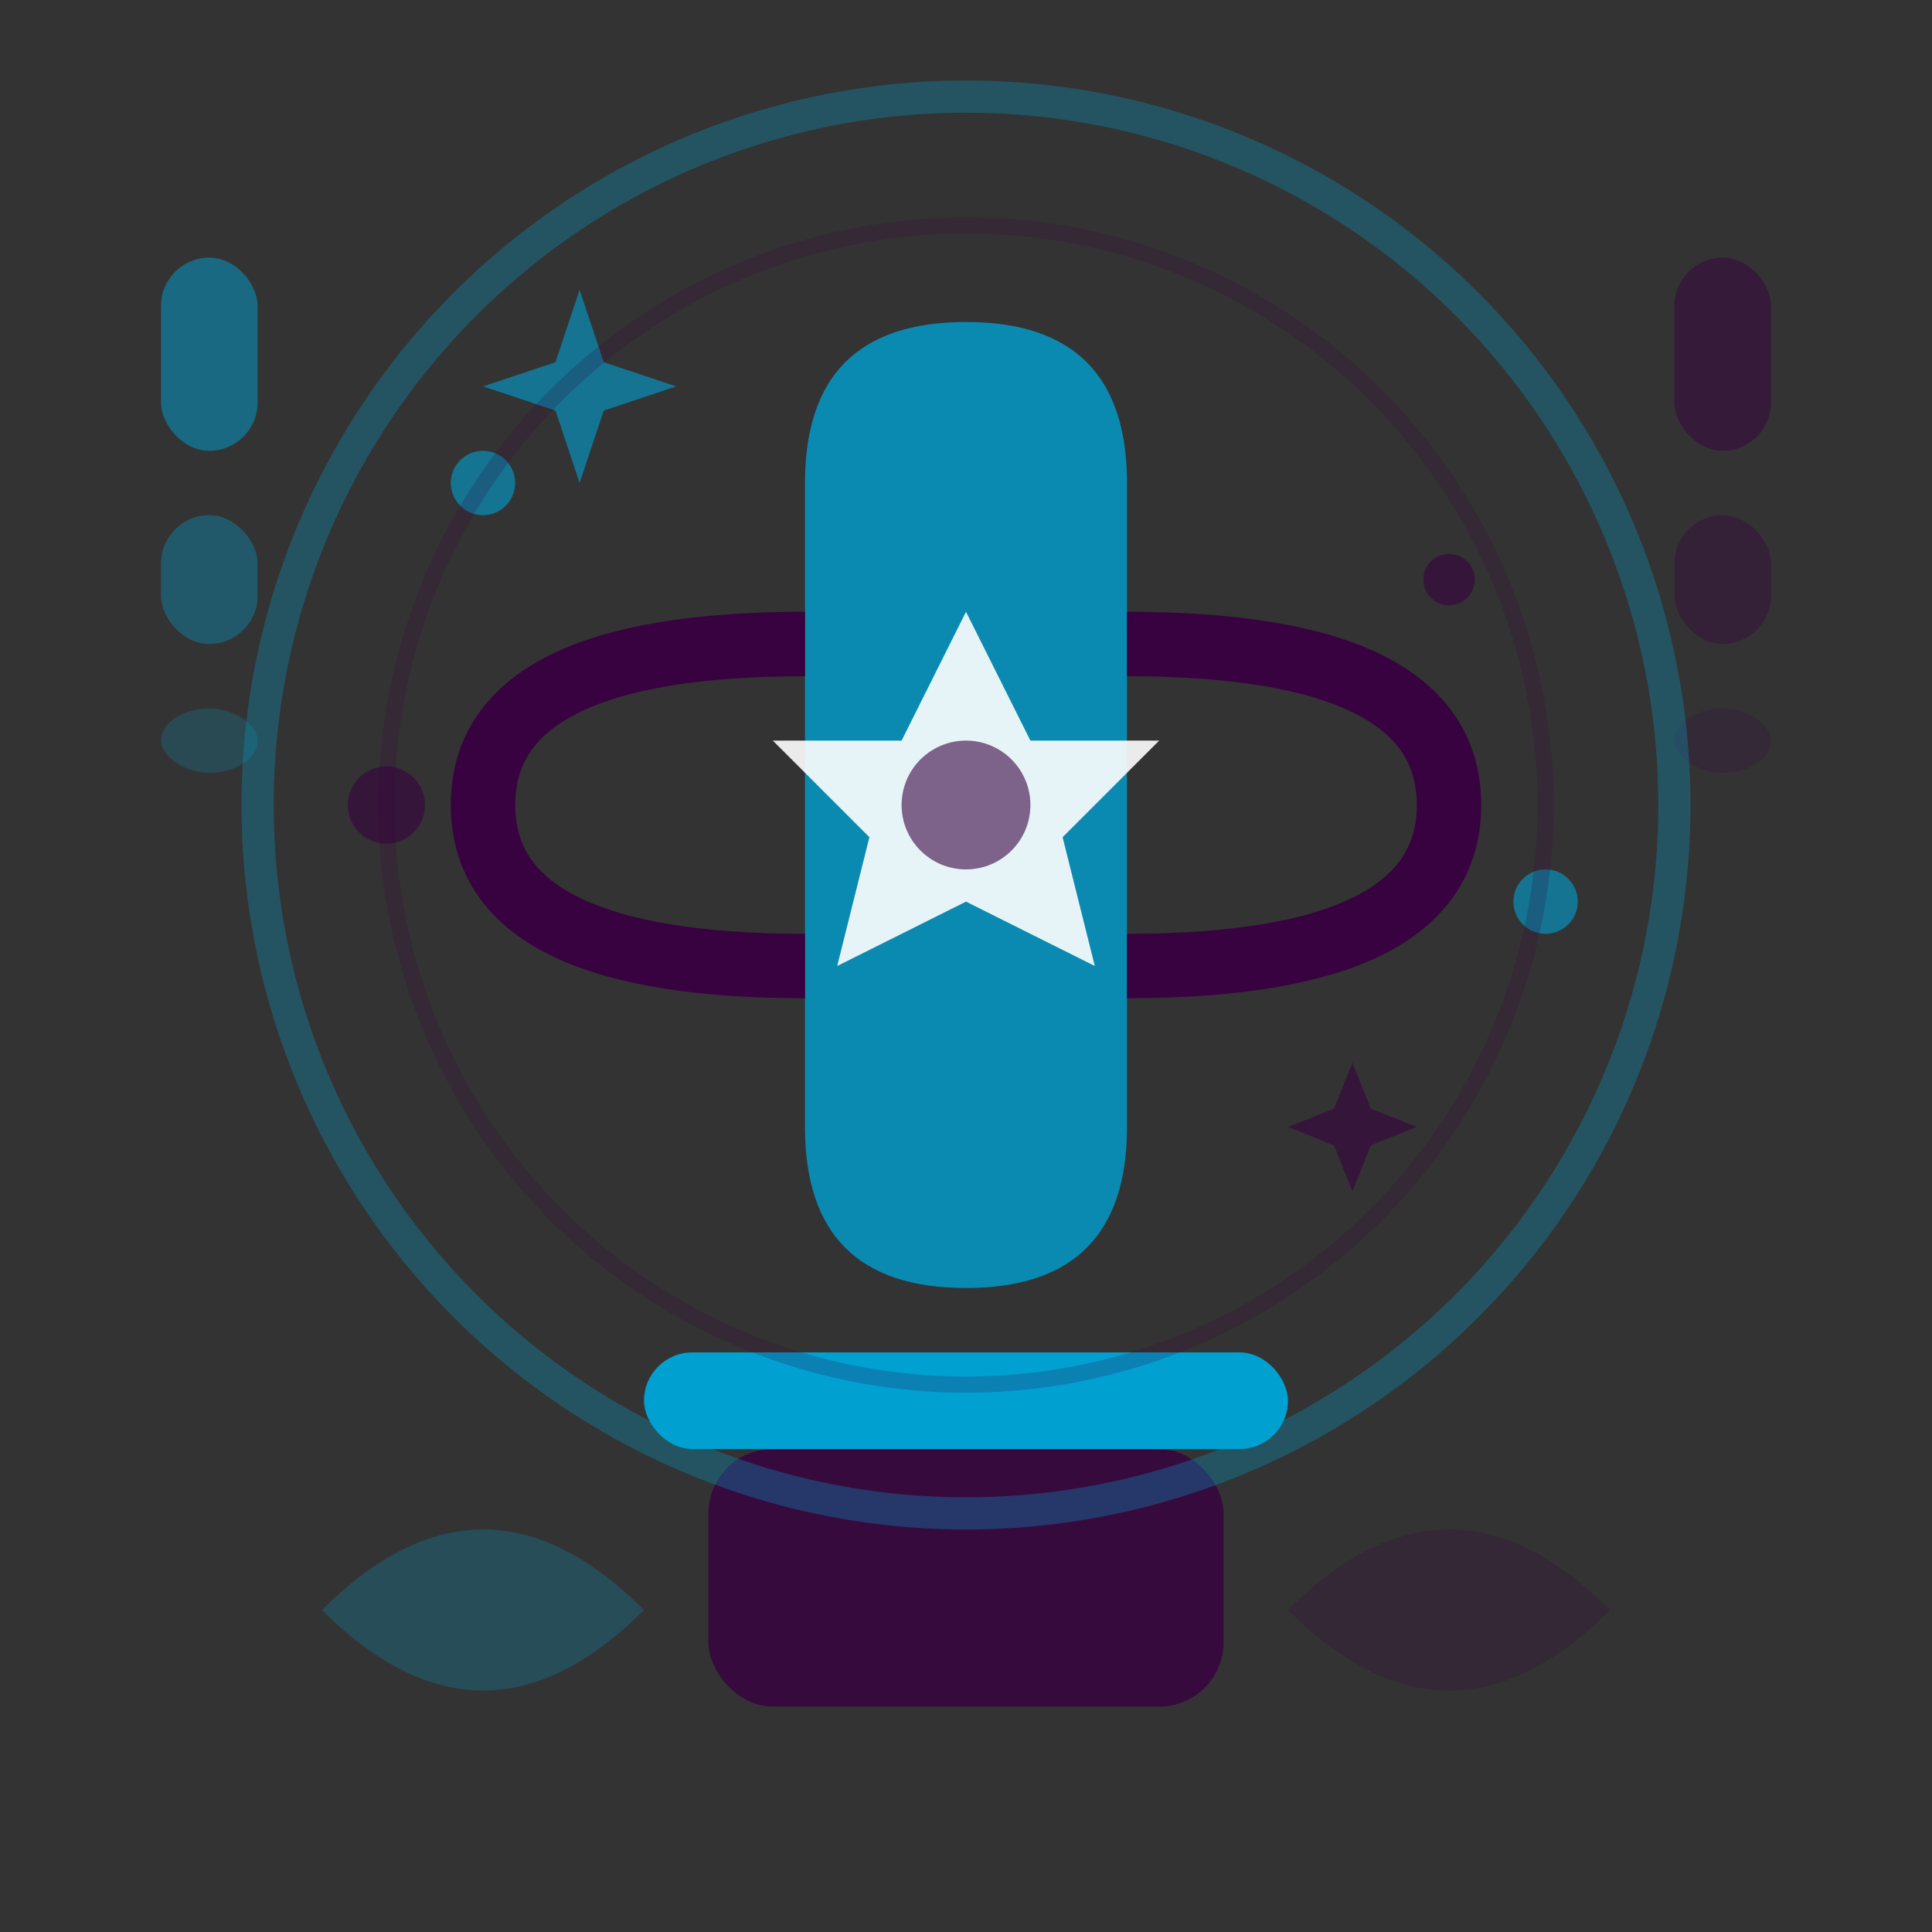 <svg width="60" height="60" viewBox="0 0 60 60" fill="none" xmlns="http://www.w3.org/2000/svg">
    <rect x="0" y="0" width="60" height="60" fill="#333333" stroke="none"/>
    <!-- Trophy base -->
    <rect x="22" y="45" width="16" height="8" rx="2" fill="#380140" opacity="0.8"/>
    <rect x="20" y="42" width="20" height="3" rx="1.5" fill="#00a0d1"/>
    
    <!-- Trophy cup -->
    <path d="M25 15 Q25 10 30 10 Q35 10 35 15 L35 35 Q35 40 30 40 Q25 40 25 35 Z" 
          fill="#00a0d1" opacity="0.8"/>
    
    <!-- Trophy handles -->
    <path d="M35 20 Q45 20 45 25 Q45 30 35 30" stroke="#380140" stroke-width="2" fill="none"/>
    <path d="M25 20 Q15 20 15 25 Q15 30 25 30" stroke="#380140" stroke-width="2" fill="none"/>
    
    <!-- Achievement star -->
    <g transform="translate(30,25)">
        <path d="M0,-6 L2,-2 L6,-2 L3,1 L4,5 L0,3 L-4,5 L-3,1 L-6,-2 L-2,-2 Z" 
              fill="#ffffff" opacity="0.9"/>
        <circle cx="0" cy="0" r="2" fill="#380140" opacity="0.6"/>
    </g>
    
    <!-- Celebration elements -->
    <g opacity="0.6">
        <!-- Confetti -->
        <circle cx="15" cy="15" r="1" fill="#00a0d1"/>
        <circle cx="45" cy="18" r="0.8" fill="#380140"/>
        <circle cx="12" cy="25" r="1.2" fill="#380140"/>
        <circle cx="48" cy="28" r="1" fill="#00a0d1"/>
        
        <!-- Sparkles -->
        <g transform="translate(18,12)">
            <path d="M0,-3 L1,0 L0,3 L-1,0 Z" fill="#00a0d1"/>
            <path d="M-3,0 L0,1 L3,0 L0,-1 Z" fill="#00a0d1"/>
        </g>
        
        <g transform="translate(42,35)">
            <path d="M0,-2 L0.8,0 L0,2 L-0.8,0 Z" fill="#380140"/>
            <path d="M-2,0 L0,0.8 L2,0 L0,-0.8 Z" fill="#380140"/>
        </g>
        
        <!-- Ribbon elements -->
        <path d="M10 50 Q15 45 20 50 Q15 55 10 50" fill="#00a0d1" opacity="0.4"/>
        <path d="M40 50 Q45 45 50 50 Q45 55 40 50" fill="#380140" opacity="0.4"/>
    </g>
    
    <!-- Achievement levels/ranks -->
    <g transform="translate(5,8)" opacity="0.5">
        <rect x="0" y="0" width="3" height="6" rx="1.5" fill="#00a0d1"/>
        <rect x="0" y="8" width="3" height="4" rx="1.5" fill="#00a0d1" opacity="0.7"/>
        <rect x="0" y="14" width="3" height="2" rx="1.5" fill="#00a0d1" opacity="0.4"/>
    </g>
    
    <g transform="translate(52,8)" opacity="0.5">
        <rect x="0" y="0" width="3" height="6" rx="1.5" fill="#380140"/>
        <rect x="0" y="8" width="3" height="4" rx="1.5" fill="#380140" opacity="0.7"/>
        <rect x="0" y="14" width="3" height="2" rx="1.5" fill="#380140" opacity="0.4"/>
    </g>
    
    <!-- Background circle accent -->
    <circle cx="30" cy="25" r="22" stroke="#00a0d1" stroke-width="1" fill="none" opacity="0.3"/>
    <circle cx="30" cy="25" r="18" stroke="#380140" stroke-width="0.5" fill="none" opacity="0.2"/>
</svg>
